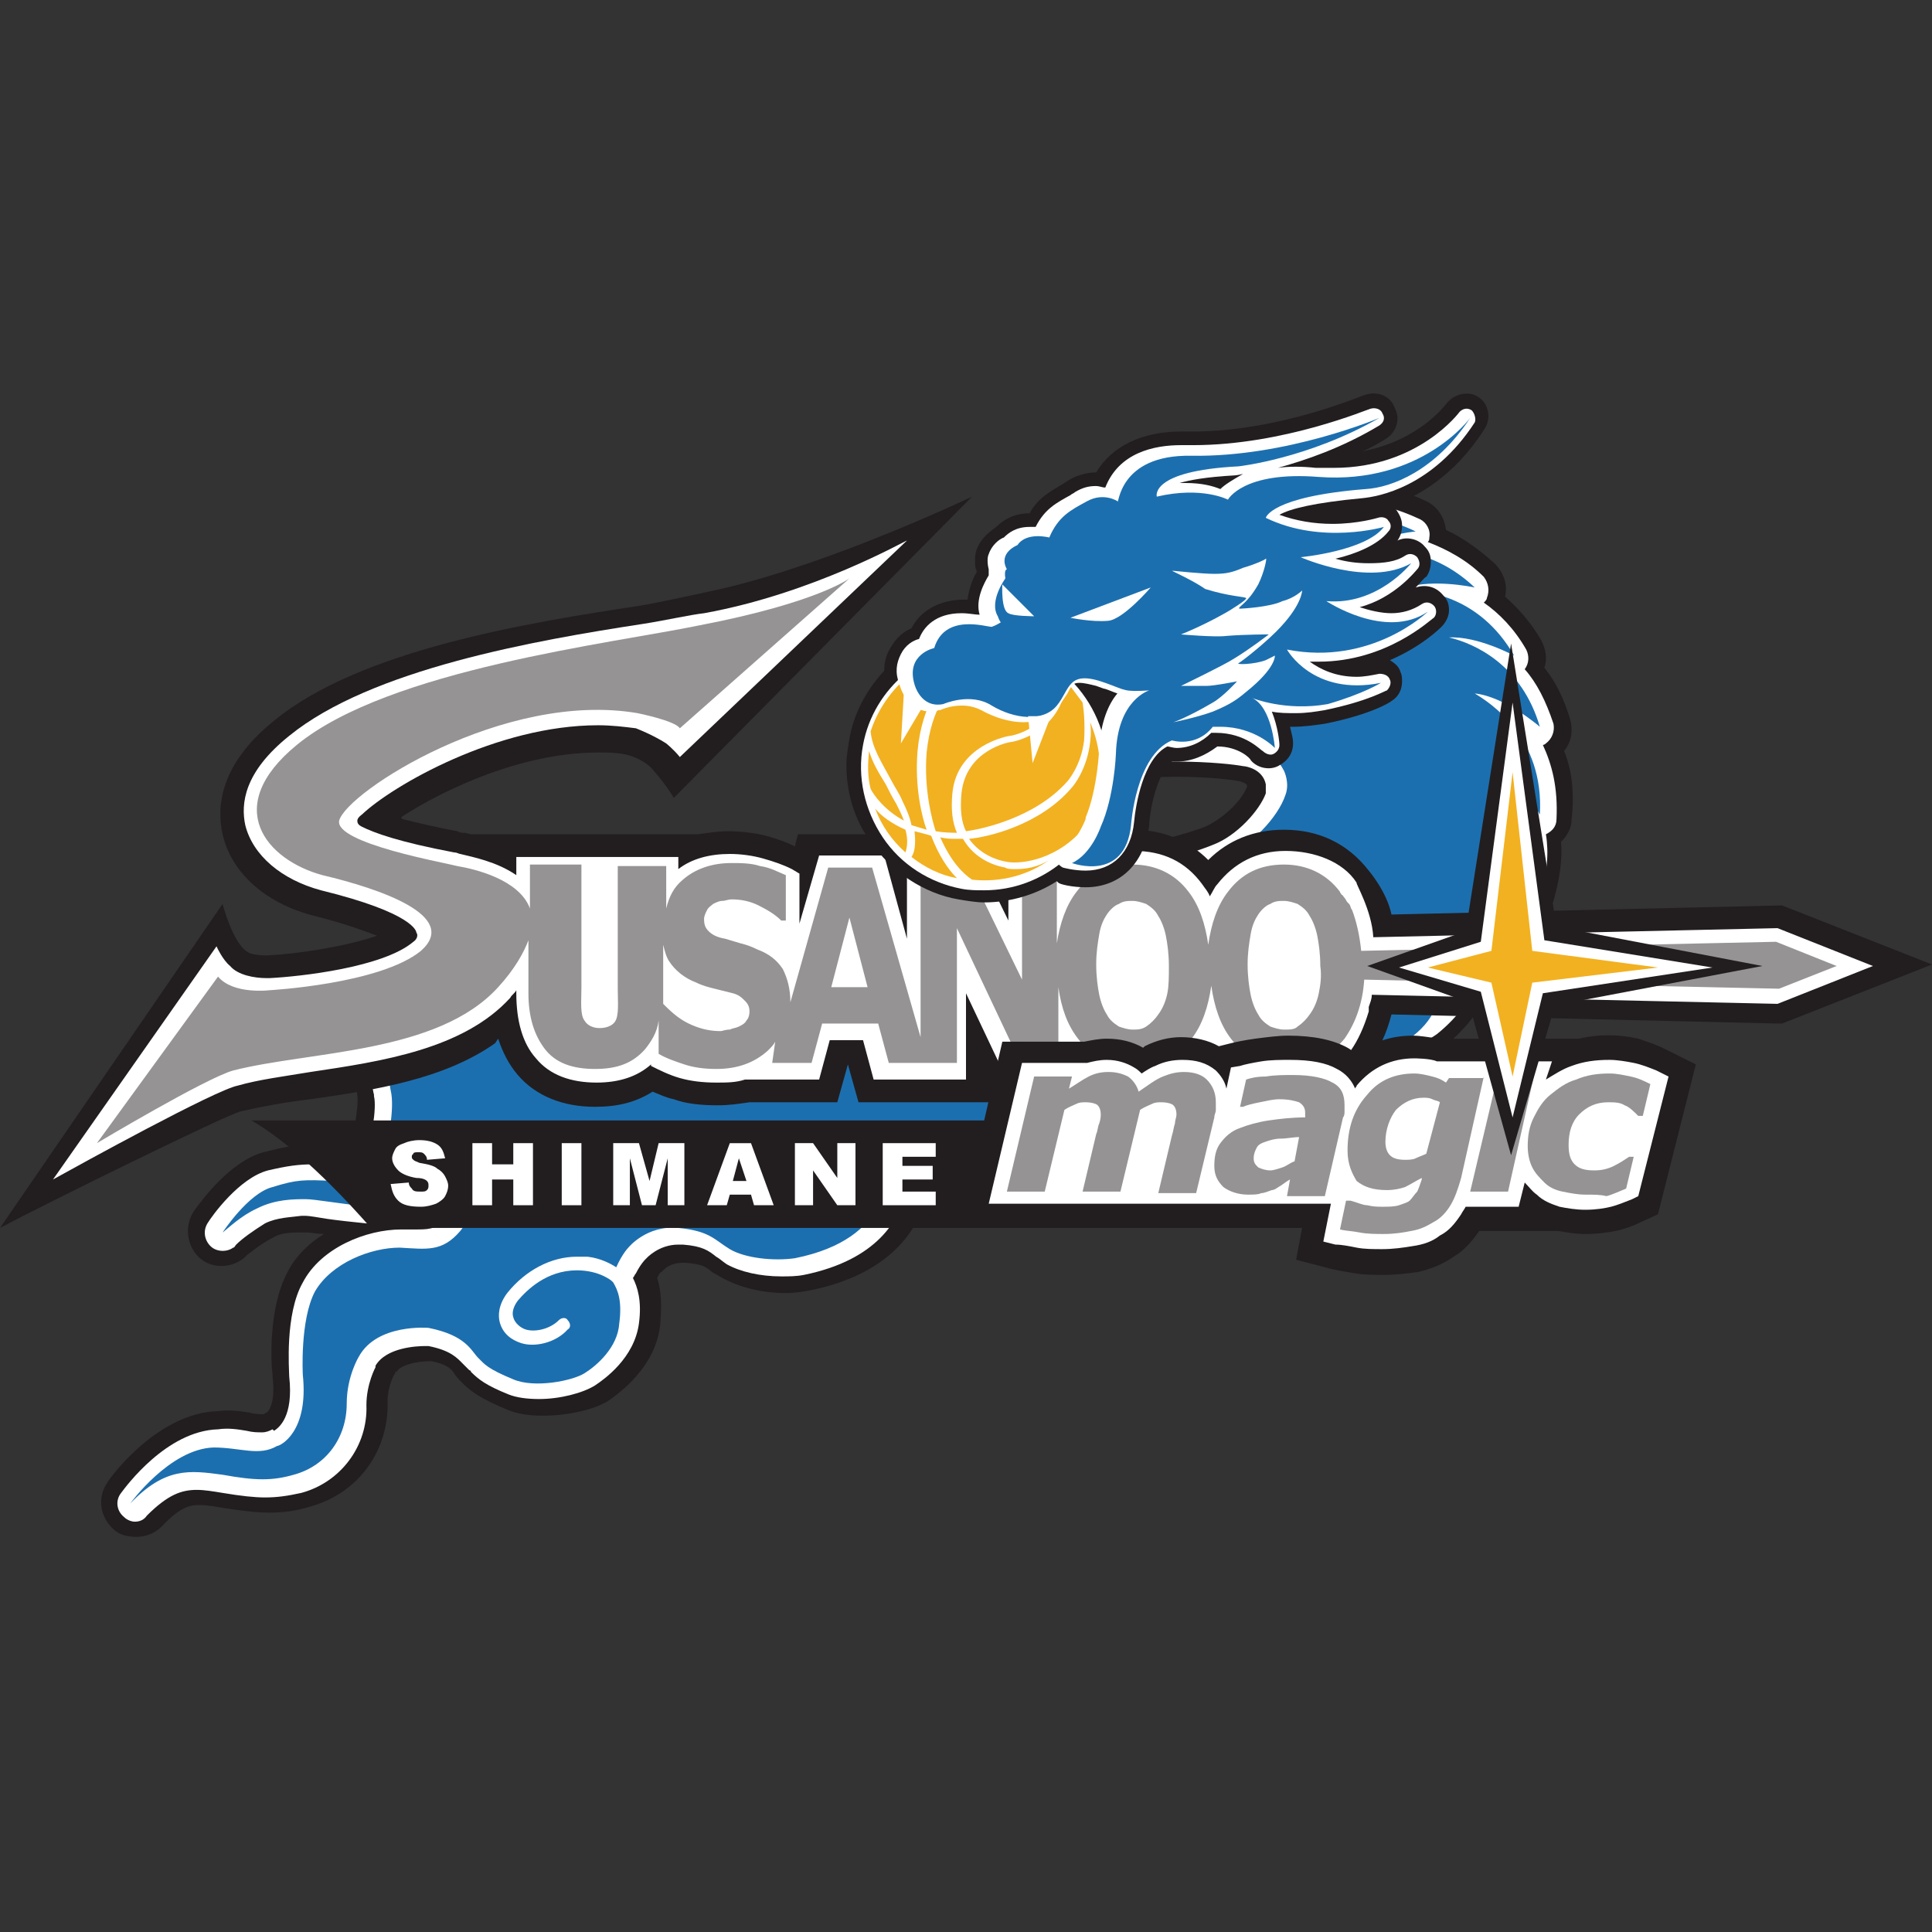 <?xml version="1.0" encoding="utf-8"?>
<!-- Generator: Adobe Illustrator 27.7.0, SVG Export Plug-In . SVG Version: 6.00 Build 0)  -->
<svg version="1.1" id="レイヤー_1" xmlns="http://www.w3.org/2000/svg" xmlns:xlink="http://www.w3.org/1999/xlink" x="0px"
	 y="0px" viewBox="0 0 127.6 127.6" style="enable-background:new 0 0 127.6 127.6;" xml:space="preserve">
<rect x="0" y="0" width="127.6" height="127.6" fill="#333333" stroke="none"/>
<style type="text/css">
	.st0{fill:#221E1F;}
	.st1{fill:#FFFFFF;}
	.st2{fill:#1C6FAF;}
	.st3{fill:#959393;}
	.st4{fill:#F2B121;}
</style>
<g>
	<path class="st0" d="M93.5,56.5l-45.7,0.5c-0.3,0-0.6,0.1-0.9,0.2l-5,2.1c-3.6,0.4-6.6-1.8-8.8-0.9c-0.1,0-0.2,0-0.3,0
		c-3.9,0-6.1,1.7-7.2,3.1c-3.3,4-2.1,10.1-2,10.8l0,0.1c0.1,0.5-0.2,2.3-0.4,2.9c-0.1,0.1-0.4,0.3-1,0.3c0,0-0.1,0-0.1,0
		c-0.5,0-1,0-1.4,0c-1.3,0-2.1,0.2-3.3,0.5c-2.2,0.6-4.1,3.2-4.6,3.9c-0.6,0.9-0.5,2.2,0.3,3c0.8,0.8,2.1,0.8,3,0.1
		c0.1-0.1,0.1-0.1,0.2-0.2c0.4-0.3,1-0.8,1.8-1.2c0.5-0.3,1.2-0.3,1.9-0.3c0.1,0,0.2,0,0.3,0c0.2,0,0.7,0.1,1.1,0.1
		c-1,0.6-1.9,1.5-2.4,2.5c-1.3,2.4-1.1,6.1-1,6.8l0,0.1c0.2,1.6-0.2,2.3-0.4,2.4c-0.1,0-0.1,0.1-0.2,0.1c0,0,0,0-0.1,0
		c-0.2,0-0.5,0-0.8-0.1c-0.6-0.1-1.3-0.2-2.1-0.1c-3.9,0.1-7,4.2-7.3,4.7c-0.7,1-0.5,2.3,0.4,3.1c0.4,0.4,1,0.5,1.5,0.5
		c0.6,0,1.2-0.2,1.7-0.7c1.3-1.4,2-1.4,2.5-1.4c0.5,0,1,0.1,1.6,0.2c1.3,0.2,2.2,0.3,3,0.3c0.9,0,1.7-0.1,2.7-0.4
		c3.2-0.9,5.2-3.7,5.1-7c0-0.9,0.4-1.7,0.5-1.8c0-0.1,0-0.1,0.1-0.1c0.2-0.4,1.2-0.7,2.2-0.7l0.1,0c1,0.2,1.3,0.5,1.5,0.8
		c0.1,0.2,0.3,0.4,0.5,0.6l0.1,0.1c0.5,0.5,1.2,1,2.9,1.7c0.7,0.3,1.5,0.4,2.4,0.4c1.3,0,3.2-0.3,4.3-1c0.7-0.5,3.1-2.2,3.4-5
		c0.1-1.2,0.1-2.2-0.2-3.1c0.1-0.2,0.2-0.4,0.3-0.4c0.1-0.1,0.1-0.1,0.2-0.2c0,0,0.4-0.4,1.2-0.4c0.1,0,0.1,0,0.2,0
		c1,0.1,1.2,0.2,1.6,0.5c0.2,0.2,0.5,0.3,0.8,0.5c1.1,0.6,2.6,1,4.2,1c0.6,0,1.2-0.1,1.7-0.2c4.4-0.9,6.5-3.2,7.3-5.3
		c0.7,0.1,1.5,0.1,2.3,0.1c3.4,0,6.2-0.9,7.3-1.3c0.1,0,0.2,0,0.4,0c3.8,0,7-1.3,9.1-2.4l0.1-0.1c1.2-0.6,2-1.2,2.4-1.6
		c0.4-0.3,0.7-0.8,0.8-1.3c0.9-0.4,1.9-1,3.3-1.9c3.7-2.4,5.1-7.2,5.7-9.3c0,0,0-0.1,0-0.1c0.1-0.1,0.2-0.1,0.3-0.2
		c0.3-0.2,0.7-0.5,1.2-0.9V56.5"/>
	<path class="st1" d="M93.5,57.7l-45.7,0.5c-0.1,0-0.3,0-0.4,0.1l-5.2,2.2c-3.7,0.4-6.7-1.8-8.9-0.8c-0.2,0-0.4,0-0.5,0
		c-2.8,0-4.9,0.9-6.4,2.7c-3,3.6-1.8,9.6-1.7,9.9l0,0.1c0.2,0.8-0.2,3-0.5,3.6c-0.2,0.4-0.9,1-2.2,0.9c-0.5,0-1,0-1.3,0
		c-1,0-1.7,0.1-3,0.4c-1.9,0.5-3.7,3-4,3.5c-0.3,0.5-0.2,1.1,0.2,1.5c0.4,0.4,1.1,0.4,1.5,0.1c0.1,0,0.1-0.1,0.2-0.2
		c0.4-0.4,1.1-0.9,1.9-1.4c0.8-0.4,1.7-0.4,2.4-0.5c0.1,0,0.2,0,0.3,0c0.2,0,0.8,0.1,1.4,0.2c0.7,0.1,1.6,0.2,2.6,0.3
		c0.2,0,0.3,0,0.5,0c2.2,0,3.5-1.5,4-2.1l0.1-0.1c0.2-0.3,1-0.8,1.5-0.9c0.5,1-0.4,2.3-0.8,2.7c-0.6,0.7-1,0.8-1.9,0.8
		c-0.2,0-0.3,0-0.5,0c-0.2,0-0.4,0-0.6,0c-2.3,0-5.3,1.2-6.5,3.5c-1.2,2.1-0.9,5.8-0.9,6.2l0,0c0.3,2.7-0.7,3.4-1,3.6L18,94.4
		c-0.2,0.1-0.4,0.2-0.7,0.2c-0.3,0-0.6,0-1-0.1c-0.6-0.1-1.2-0.2-1.9-0.1c-3.4,0.1-6.1,3.8-6.4,4.2c-0.4,0.5-0.3,1.2,0.2,1.6
		c0.2,0.2,0.5,0.3,0.7,0.3c0.3,0,0.6-0.1,0.8-0.4c1.4-1.4,2.3-1.7,3.3-1.7c0.5,0,1.1,0.1,1.7,0.2c1.2,0.2,2.1,0.3,2.8,0.3
		c0.8,0,1.5-0.1,2.4-0.3c2.6-0.7,4.4-3.1,4.3-5.8c0-1.4,0.6-2.5,0.6-2.5l0-0.1c0.7-1.2,2.7-1.3,3.3-1.3c0.1,0,0.2,0,0.2,0
		c1.5,0.3,1.9,0.8,2.3,1.2c0.1,0.1,0.3,0.3,0.4,0.4c0.1,0,0.1,0.1,0.1,0.1c0.5,0.5,1,0.9,2.5,1.5c0.5,0.2,1.2,0.3,2,0.3
		c1.4,0,2.9-0.4,3.7-0.9c0.6-0.4,2.6-1.8,2.9-4.1c0.2-1.5-0.1-2.4-0.4-3c0.1-0.1,0.1-0.2,0.2-0.3c0.3-0.6,0.6-0.9,0.6-0.9
		c0,0,0.1-0.1,0.1-0.1c0,0,0.8-0.9,2.1-0.9c0.1,0,0.2,0,0.3,0c1.3,0.1,1.7,0.4,2.2,0.8c0.2,0.1,0.4,0.3,0.7,0.5
		c0.9,0.5,2.2,0.8,3.6,0.8c0.5,0,1,0,1.5-0.1c4.9-1,6.3-3.7,6.7-5.4c1,0.2,2,0.3,3.1,0.3c3.5,0,6.3-1,7.2-1.3c0.2,0,0.4,0,0.5,0
		c3.6,0,6.6-1.2,8.5-2.3l0.1,0c0.8-0.5,1.7-1,2.3-1.5c0.4-0.3,0.5-0.7,0.4-1.2c1-0.4,2.1-1,3.8-2.1c3.3-2.1,4.7-6.7,5.3-8.6
		c0.1-0.2,0.1-0.4,0.2-0.5c0.1-0.1,0.4-0.3,0.6-0.4c0.5-0.3,1.1-0.8,1.8-1.4V57.7"/>
	<path class="st2" d="M93.5,58.8l-45.6,0.5l-5.3-0.7c-3.4,0.4-6.6,1-9,2.1C23.4,60.2,25.8,72,25.8,72c0.3,1.2-0.2,3.6-0.5,4.4
		C25,77.1,23.9,78,22,78c-1.9-0.1-2.4-0.1-4,0.4c-1.6,0.4-3.3,3-3.3,3c0.4-0.3,1.2-1.1,2.3-1.6c1.2-0.6,2.4-0.6,3.2-0.6
		c0.6,0,2.2,0.3,4.2,0.5c2.1,0.2,3.2-1.2,3.6-1.7c0.4-0.4,2.4-2.1,3.2-0.9c0.8,1.2,0.3,2.8-0.8,4.2c-1.2,1.4-2.2,1.2-4,1.1
		c-1.9,0-4.5,1-5.6,2.9c-1,1.9-0.8,5.5-0.8,5.5c0.4,3.8-1.5,4.7-1.7,4.7c-1.2,0.7-2.4,0.1-4.2,0.1c-2.9,0.1-5.5,3.7-5.5,3.7
		c2.3-2.4,3.9-2.2,6.1-1.9c2.2,0.4,3.3,0.4,4.7,0c2.2-0.6,3.5-2.5,3.5-4.7c0-1.8,0.8-3.1,0.8-3.1c1.2-2.2,4.6-1.9,4.6-1.9
		c2.5,0.5,2.8,1.5,3.3,2c0.4,0.4,0.6,0.7,2.3,1.4c1.4,0.6,3.9,0.1,4.7-0.4c0.8-0.5,2.2-1.7,2.3-3.3c0.2-1.5-0.1-2.2-0.4-2.7
		l-0.1-0.1c0,0-0.8-0.7-2.3-0.7c-2,0-3.3,1.3-3.9,2c-0.3,0.4-0.4,0.8-0.3,1.1c0.1,0.4,0.5,0.7,0.8,0.8c0.6,0.2,1.6,0,2.2-0.6
		c0.2-0.2,0.5-0.2,0.6,0c0.2,0.2,0.2,0.5,0,0.6c-0.8,0.9-2.2,1.2-3.1,0.9c-0.6-0.2-1.2-0.6-1.4-1.4c-0.1-0.4-0.1-1.1,0.5-1.9
		c1.2-1.5,2.9-2.4,4.6-2.4c0.2,0,0.5,0,0.7,0c0.9,0.1,1.6,0.5,1.9,0.7c0.4-0.9,0.8-1.3,0.8-1.3s1.2-1.5,3.3-1.3
		c2.1,0.2,2.4,0.8,3.4,1.4c1,0.6,2.9,0.8,4.3,0.6c6.5-1.3,6-5.7,6-5.7c5.5,1.6,11.1-0.7,11.1-0.7c3.5,0.2,6.7-1,8.8-2.1v0v0
		c0.9-0.5,1.7-1,2.1-1.4c-0.5,0-1.1-0.3-1.8-0.8c2.1-0.3,2.9-0.5,6.2-2.6c3.7-2.4,4.8-8.4,5.1-8.8c0.2-0.3,1.7-1.2,3.4-2.6V58.8"/>
	<path class="st0" d="M103.3,49.6c0.5-0.6,0.6-1.4,0.4-2.1c-0.4-1.3-0.9-2.4-1.7-3.4c0.2-0.6,0.1-1.2-0.2-1.8
		c-0.7-1.2-1.5-2.1-2.4-2.9c0.2-0.8-0.1-1.6-0.7-2.2c-1-0.9-2.1-1.7-3.2-2.2c-0.1-0.8-0.5-1.5-1.3-1.9c-1.5-0.7-3-1.1-4.5-1.2
		c-0.4-0.5-0.9-0.8-1.5-0.9c-1.1-0.1-2.3-0.1-3.3,0c-0.4-0.3-1-0.5-1.5-0.4c-3.7,0.2-6,1.9-7.4,3.5c-2.7,0.7-5.6,2-8.4,3.8
		c-3.8,2.3-6.4,4.7-6.7,5c-0.5,0.4-0.7,1.1-0.7,1.7c0,0.6,0.3,1.2,0.7,1.7l6.7,6.1l0.1,0.1c0.9,0.9,2.3,1,3.2,0.1
		c0.7-0.6,2.8-1.3,6.8-1.3c2.1,0,3.7,0.2,4.2,0.3c0.3,0.1,0.6,0.2,0.4,0.5c-0.4,0.9-1.6,2-2.7,2.5c-1.6,0.6-5.4,1.7-9.8,1.7
		c-1.1,0-2.2-0.1-3.2-0.2c-0.7-0.1-1.4,0.1-1.9,0.6l-6,5.7c-0.5,0.5-0.7,1.1-0.7,1.8c0,0.7,0.3,1.3,0.9,1.7l11.3,9.2
		c0.4,0.3,0.9,0.5,1.4,0.5c0.1,0,0.1,0,0.2,0l11-1.1l1.3,0c0.6,0,1.2-0.2,1.7-0.6c0.3-0.2,0.5-0.6,0.6-0.9c0.8-0.2,1.5-0.5,2.1-0.8
		c0.6,0.4,1.4,0.4,2.1,0.1c1.6-0.8,2.7-1.7,3.6-2.7c0.4-0.1,0.8-0.2,1.2-0.5c1.4-1.1,2.3-2.4,3-3.6c0.6-0.1,1.2-0.5,1.6-1.1
		c0.7-1.1,1.2-2.3,1.4-3.5c0.6-0.3,1-0.8,1.2-1.4c0.4-1.4,0.6-2.7,0.5-3.9c0.4-0.4,0.7-0.9,0.7-1.5C104,52.3,103.8,50.8,103.3,49.6"
		/>
	<path class="st1" d="M101.9,49.2c0.1,0,0.2-0.1,0.2-0.1c0.4-0.3,0.6-0.8,0.5-1.3c-0.5-1.5-1.1-2.7-1.9-3.6c0.3-0.4,0.3-0.9,0.1-1.3
		c-0.8-1.4-1.8-2.4-2.8-3.1c0.1-0.1,0.2-0.2,0.2-0.3c0.2-0.5,0.1-1-0.2-1.4c-1.1-1.1-2.4-1.8-3.7-2.3c0.1-0.1,0.1-0.2,0.1-0.3
		c0.1-0.5-0.2-1-0.6-1.2c-1.5-0.7-2.9-1.1-4.4-1.1c-0.1,0-0.2,0-0.3,0c-0.1-0.5-0.5-0.8-1-0.9c-0.5-0.1-0.9-0.1-1.4-0.1
		c-0.8,0-1.5,0.1-2.2,0.2c-0.2-0.3-0.6-0.6-1-0.5c-3.5,0.2-5.6,1.9-6.9,3.4c-2.7,0.7-5.6,2-8.5,3.7c-3.7,2.2-6.2,4.6-6.5,4.9
		c-0.2,0.2-0.4,0.5-0.4,0.8c0,0.3,0.1,0.6,0.4,0.8l6.8,6.2l0.1,0.1c0.4,0.5,1.2,0.5,1.6,0.1c1.1-1,3.9-1.6,7.6-1.6
		c2.2,0,3.9,0.2,4.4,0.3c0.2,0,1.3,0.2,1.5,1.2c0,0.2,0,0.5,0,0.6c-0.4,1.1-1.9,2.8-3.5,3.4c-2.2,0.9-6.2,1.8-10.2,1.8
		c-1.2,0-2.3-0.1-3.3-0.2c-0.3-0.1-0.7,0.1-1,0.3l-6,5.7c-0.2,0.2-0.4,0.5-0.4,0.9c0,0.3,0.2,0.6,0.4,0.8L71,74.2
		c0.2,0.2,0.5,0.3,0.7,0.3l0.1,0l11.1-1.1l1.4,0c0.3,0,0.6-0.1,0.8-0.3c0.2-0.2,0.4-0.5,0.4-0.8v-0.2c1.3-0.2,2.4-0.7,3.3-1.2
		c0,0.1,0.1,0.1,0.1,0.2c0.3,0.4,0.9,0.5,1.4,0.3c1.6-0.8,2.7-1.6,3.6-2.7c0.3,0.1,0.7-0.2,1-0.4c1.5-1.2,2.4-2.6,3-3.9l0,0
		c0.5,0.1,1-0.1,1.3-0.5c0.8-1.4,1.3-2.7,1.4-3.9c0.5,0,0.9-0.3,1.1-0.8c0.5-1.5,0.6-2.9,0.4-4.1c0.4-0.2,0.7-0.5,0.7-1
		C102.9,52,102.5,50.5,101.9,49.2"/>
	<path class="st2" d="M60.4,64.1l11.3,9.2l11.2-1.1l1.5,0.1v-1.6c0.8-0.4,1.5-0.9,2-1.4c-0.8,1-1.7,1.7-1.7,1.7
		c3.9-0.5,5.8-2.8,6.6-4.4c-0.3,1.8-1.5,3.6-1.5,3.6c6.4-2.2,5.4-5.3,4.9-7.4c0.3,1.9,0.9,4,0.9,4c3.8-3.1,2.3-6.6,2-8
		c0.9,1.7,0.6,4.3,0.6,4.3c2.2-3.6,1.2-6.8,0.4-8.3c1.3,1.4,2,3.9,2,3.9c1.3-4.2-0.7-7-1.8-8.3c1.6,1,2.9,3.4,2.9,3.4
		c0.3-5.1-3.3-7.4-4.3-8c2,0.2,4.3,2.2,4.3,2.2c-1.2-4.1-4.3-5.5-6-5.9c1.9-0.1,4.3,1.2,4.3,1.2c-2.3-4-6-4.4-7.6-4.3
		c1.8-0.9,5-0.2,5-0.2c-3.5-3.3-7.2-2.4-8.6-2c1.5-1.4,4.7-1.7,4.7-1.7c-4.1-2-7.4-0.3-8.7,0.6c1.2-1.4,3.4-2.4,3.4-2.4
		c-3.3-0.4-5.5,0.9-6.9,2.1c1-1.4,2.5-2.5,2.5-2.5c-3.2,0.2-5.2,1.8-6.3,3.2c-2.7,0.7-5.6,1.9-8.5,3.7c-3.6,2.2-6,4.5-6.3,4.7
		l6.9,6.3l0,0c2.6-2.4,10.2-2,12.9-1.7c0.4,0.1,1.5,0.3,2.3,1.8c0,0,0.4,0.8,0.1,1.6c-0.5,1.5-2.3,3.4-4.1,4.1
		c-2.7,1.1-8.6,2.5-14.1,1.6L60.4,64.1"/>
	<path class="st0" d="M32.9,68.6c0.3,0.9,0.7,1.7,1.3,2.4c1.2,1.4,3,2.1,5.1,2.1c1.5,0,2.7-0.3,3.8-1c0.5,0.2,0.9,0.4,1.4,0.5
		c0.8,0.3,1.8,0.4,2.9,0.4c0.8,0,1.4-0.1,2.1-0.2l5.8,0l0.7-2.5l0.7,2.5h8.8v-0.5l0.2,0.5h6.4v-0.2c0.8,0.3,1.7,0.4,2.6,0.4
		c2,0,3.7-0.7,5-2c1.3,1.3,3,2,5,2c2.4,0,4.3-1,5.7-2.8c0.7-0.9,1.2-2,1.5-3.2l25.5,0.6l0.3,0l9.9-3.9l-9.9-3.9l-25.8,0.6
		c-0.3-1.5-1.5-2.9-1.5-2.9c-1.4-1.8-3.3-2.7-5.6-2.7c-2,0-3.7,0.7-5,2c-1.3-1.3-3-2-5-2c-0.9,0-1.9,0.3-1.9,0.3H52.7l-0.2,0.8
		c-0.6-0.3-1.2-0.5-1.9-0.7c-0.8-0.2-1.7-0.3-2.5-0.3c-0.7,0-1.3,0.1-2,0.2h-15L30.7,55v0l-0.1,0c-0.1,0-0.2,0-0.4-0.1
		c-1.6-0.3-2.8-0.6-3.6-0.8c-0.2-0.1,0-0.2,0-0.2c2.8-1.8,7.9-4.2,12.9-4.2c0.7,0,1.4,0,2.1,0.2c0.6,0.2,1.1,0.5,1.4,0.8
		c0,0,1,1.1,1.5,2l19.7-19.9c0,0-9.2,4.4-16.6,6.1c-0.9,0.2-4.1,0.9-5.3,1.1c-7.3,1.1-18.5,2.9-24.2,7.6c-3.6,2.9-3.8,5.7-3.4,7.5
		c0.6,2.6,2.9,4.6,6.1,5.4c2,0.5,3.3,1,4.1,1.3c-2,0.7-5.2,1.2-7.2,1.3l-0.1,0c-0.6,0-1.1-0.1-1.2-0.2c-1-0.5-1.7-3.2-1.7-3.2
		L0,81.1c3-1.6,15-7.5,15.9-7.7c1.3-0.3,2.9-0.6,4.6-0.8c4.2-0.6,8.8-1.3,12.2-3.7L32.9,68.6"/>
	<path class="st1" d="M90.7,61.9l26.7-0.6l6.3,2.5l-6.3,2.5l-26.8-0.6c0,0.3-0.1,0.5-0.2,0.8c0,0.1,0,0.1,0,0.2l0,0.1
		c-0.3,1-0.7,1.9-1.2,2.6c-1.1,1.5-2.6,2.2-4.5,2.2c-1.9,0-3.4-0.7-4.5-2.2h-1.1c-1.1,1.5-2.6,2.2-4.5,2.2c-1.7,0-3-0.6-4.1-1.7v1.4
		h-4l-2.7-5.7v5.7h-6.1l-0.7-2.6h-2.2l-0.7,2.6h-4.5l-0.4,0c-0.6,0.2-1.2,0.2-1.9,0.2c-0.9,0-1.7-0.1-2.4-0.3
		c-0.7-0.2-1.3-0.5-1.9-0.8L43,70.3c-0.9,0.8-2.1,1.2-3.6,1.2c-1.7,0-3.1-0.5-4-1.6c-0.9-1-1.3-2.5-1.3-4.3v-0.2
		c-0.1,0.2-0.3,0.3-0.4,0.5c-3.1,3.4-8.5,4.2-13.2,4.9c-1.8,0.3-3.4,0.5-4.8,0.9C14.2,72,5.3,76.9,3.5,77.9l10.8-15.4
		c0,0,0.4,0.9,0.9,1.3c0.5,0.6,1.6,0.8,2.4,0.8c0.1,0,0.2,0,0.2,0c2-0.1,7.5-0.7,9.5-2.4c0.3-0.2,0.3-0.5,0.2-0.6
		c0-0.1-0.2-1.3-6.3-2.8c-2.6-0.7-4.5-2.3-5-4.3c-0.3-1.4-0.1-3.5,2.9-5.9c5.4-4.4,16.2-6.3,23.4-7.4c1.3-0.2,3.1-0.6,4-0.7
		c7.2-1.3,13.3-4.8,13.4-4.8L44.9,50c-0.4-0.5-0.9-0.9-0.9-0.9c-0.3-0.2-1-0.6-2-1c-0.8-0.1-1.6-0.2-2.5-0.2c-6.7,0-13.6,4-15.6,5.9
		c0,0-0.3,0.2-0.3,0.4c0,0.2,0.1,0.3,0.3,0.4c0.8,0.4,2.4,1,6.1,1.7c0.2,0,0.3,0.1,0.4,0.1c0.8,0.2,2.4,0.5,3.7,1.4v-1.2h10.7v0.8
		c0.9-0.7,2.1-1,3.4-1c0.7,0,1.5,0.1,2.2,0.3c0.7,0.2,1.3,0.4,1.9,0.7l0.5,0.3V61l1.3-4.5h4.3l1.5,5.5v-5.5h4.6l2.1,4.3v-4.3h4.2
		v1.4c1-1.1,2.4-1.7,4.1-1.7c1.9,0,3.4,0.7,4.5,2.2c0.2,0.3,0.4,0.5,0.5,0.8c0.2-0.3,0.3-0.6,0.5-0.8c1.1-1.4,2.6-2.2,4.5-2.2
		c1.9,0,3.8,0.7,4.7,2.1C89.5,58.3,90.6,60.1,90.7,61.9"/>
	<path class="st3" d="M121.3,63.8l-4-1.6l-27.4,0.6c-0.1-1-0.3-1.9-0.6-2.7l0,0c-0.1-0.1-0.1-0.3-0.2-0.4L89,59.6
		c-0.1-0.1-0.1-0.2-0.2-0.3c-0.1-0.1-0.1-0.2-0.2-0.2c0-0.1-0.1-0.1-0.1-0.2c-0.9-1.2-2.2-1.8-3.7-1.8c-1.6,0-2.8,0.6-3.7,1.8
		c-0.7,0.9-1.1,2.1-1.3,3.5c-0.2-1.4-0.6-2.6-1.3-3.5c-0.9-1.2-2.2-1.8-3.7-1.8c-1.6,0-2.8,0.6-3.7,1.8c-0.7,0.9-1.1,2.1-1.3,3.4v-5
		h-2.3v7.4l-3.6-7.4h-3.1v11.2l-3.2-11.2h-2.9l-2.5,8.9c0-0.9-0.2-1.6-0.5-2.2c-0.4-0.6-0.9-1-1.7-1.3c-0.4-0.2-0.7-0.3-1.1-0.4
		c-0.3-0.1-0.7-0.2-1-0.3c-0.6-0.1-0.9-0.3-1.1-0.5c-0.2-0.2-0.3-0.4-0.3-0.8c0-0.2,0.1-0.4,0.2-0.6c0.1-0.2,0.3-0.3,0.4-0.4
		c0.2-0.1,0.4-0.2,0.6-0.2c0.2,0,0.4-0.1,0.6-0.1c0.6,0,1.2,0.1,1.8,0.4c0.6,0.3,1.1,0.6,1.5,1h0.3v-3c-0.5-0.2-1-0.5-1.7-0.6
		c-0.6-0.2-1.3-0.2-1.9-0.2c-1.3,0-2.4,0.4-3.2,1.1c-0.6,0.5-0.9,1.1-1.1,1.9v-2.8h-3.2v8.1c0,0.9,0.1,1.8-0.2,2.2
		c-0.3,0.4-0.9,0.4-1,0.4c-0.1,0-0.7,0-1-0.5c-0.3-0.4-0.2-1.3-0.2-2.2v-8.1H35V60c-0.7-1.9-3.6-2.6-4.8-2.8c-0.7-0.2-8.1-1.5-7.8-3
		c0.5-1.9,10.9-8.6,19.7-7.1c0,0,2.5,0.5,2.8,1l11.2-9.9c0,0-2.1,1.6-9.9,3.1c-5.8,1.2-20.5,2.9-26.6,7.9c-5,4.1-2,7.6,1.7,8.6
		c3.8,0.9,9.1,2.7,6.5,5c-2.7,2.2-10,2.6-10,2.6s-2.4,0.3-3.4-0.9l-8,11c0,0,7.2-4.3,9-4.8c5.1-1.3,13.5-1.1,17.5-5.5
		c1.1-1.2,1.7-2.3,2-3.1v3.5c0,1.6,0.4,2.8,1.1,3.7c0.7,0.9,1.8,1.3,3.3,1.3s2.5-0.4,3.3-1.3c0.4-0.5,0.8-1.1,0.9-1.9v2.2
		c0.5,0.3,1.1,0.5,1.7,0.7c0.6,0.2,1.3,0.3,2.1,0.3c1.4,0,2.5-0.4,3.4-1.2c0.2-0.2,0.4-0.4,0.5-0.6L51,70.2h2.6l0.7-2.6h3.7l0.7,2.6
		h4.5v-8.9l4.2,8.9h2.5v-5c0.2,1.4,0.6,2.5,1.3,3.4c0.9,1.2,2.2,1.8,3.7,1.8c1.6,0,2.8-0.6,3.8-1.8c0.7-0.9,1.1-2.1,1.3-3.5
		c0.2,1.4,0.6,2.6,1.3,3.5c0.9,1.2,2.2,1.8,3.7,1.8c1.6,0,2.8-0.6,3.8-1.8c0.7-1,1.2-2.3,1.3-3.9l27.4,0.6L121.3,63.8 M49.3,67.4
		c-0.1,0.2-0.3,0.3-0.5,0.4c-0.2,0.1-0.4,0.1-0.6,0.2c-0.3,0-0.5,0.1-0.6,0.1c-0.6,0-1.2-0.1-1.9-0.4c-0.7-0.3-1.2-0.7-1.8-1.3
		l-0.1-0.1c0-0.2,0-0.4,0-0.7v-3.2c0.1,0.4,0.2,0.8,0.4,1.1c0.4,0.6,1,1.1,1.8,1.4c0.4,0.2,0.8,0.3,1.2,0.4c0.4,0.1,0.8,0.2,1.2,0.3
		c0.4,0.1,0.6,0.3,0.8,0.5c0.2,0.2,0.3,0.4,0.3,0.7C49.5,67.1,49.4,67.3,49.3,67.4z M54.9,65.2l1.2-4.6l1.2,4.6H54.9z M77.1,65.6
		c-0.1,0.5-0.3,1-0.6,1.4c-0.2,0.3-0.5,0.6-0.8,0.8C75.4,68,75.1,68,74.8,68c-0.3,0-0.6-0.1-0.9-0.2c-0.3-0.2-0.6-0.4-0.8-0.8
		c-0.2-0.3-0.4-0.8-0.5-1.3c-0.1-0.5-0.2-1.2-0.2-2c0-0.8,0.1-1.4,0.2-2c0.1-0.6,0.3-1,0.5-1.3c0.2-0.3,0.5-0.6,0.8-0.7
		c0.3-0.2,0.6-0.2,0.9-0.2c0.3,0,0.6,0.1,0.9,0.2c0.3,0.2,0.6,0.4,0.8,0.8c0.2,0.3,0.4,0.8,0.5,1.3c0.1,0.5,0.2,1.2,0.2,2
		C77.2,64.5,77.2,65.1,77.1,65.6z M87.1,65.6c-0.1,0.5-0.3,1-0.6,1.4c-0.2,0.3-0.5,0.6-0.8,0.8C85.5,68,85.2,68,84.8,68
		c-0.3,0-0.6-0.1-0.9-0.2c-0.3-0.2-0.6-0.4-0.8-0.8c-0.2-0.3-0.4-0.8-0.5-1.3c-0.1-0.5-0.2-1.2-0.2-2c0-0.8,0.1-1.4,0.2-2
		c0.1-0.6,0.3-1,0.5-1.3c0.2-0.3,0.5-0.6,0.8-0.7c0.3-0.2,0.6-0.2,0.9-0.2c0.3,0,0.6,0.1,0.9,0.2c0.3,0.2,0.6,0.4,0.8,0.8
		c0.2,0.3,0.4,0.8,0.5,1.3c0.1,0.5,0.2,1.2,0.2,2C87.3,64.5,87.2,65.1,87.1,65.6z"/>
	<path class="st0" d="M90.1,26.1c-0.1,0-5.6,2.4-11.3,2.4l-0.8,0c-2.6,0-4.6,1-5.6,2.7l0,0c-0.6,0-1.3,0.2-1.8,0.5l-0.3,0.2
		c-0.8,0.5-1.7,0.9-2.3,2c-1.1,0-1.8,0.5-2.2,0.9c-0.4,0.3-1,0.7-1.3,1.5c-0.1,0.3-0.1,0.5-0.1,0.8c0,0.2,0,0.4,0.1,0.6l0,0.1
		c-0.3,0.5-0.5,1.1-0.6,1.8c-0.1,0-0.1,0-0.2,0c-1.6,0-2.9,0.7-3.5,1.9c-0.5,0.2-1,0.6-1.4,1.3c-0.3,0.5-0.4,1-0.4,1.5
		c-1.2,1.3-2,2.8-2.3,4.5c-0.1,0.6-0.2,1.2-0.2,1.7c0,1.8,0.5,3.6,1.6,5.1c1.4,2,3.5,3.4,5.8,3.8c0.6,0.1,1.2,0.2,1.7,0.2
		c1.7,0,3.4-0.5,4.8-1.4c0,0,0.1,0.1,0.1,0.1c0.1,0.1,0.9,0.3,1.8,0.3c2.3,0,3.9-1.6,4.2-4.1l0-0.1c0.1-1.3,0.6-3.4,1.5-4.1
		c0.1,0,0.2,0,0.3,0c1,0,1.9-0.4,2.7-1c1.4,0,2.2,0.8,2.2,0.9c0.4,0.5,1.2,0.7,1.8,0.4c0.6-0.3,1-0.8,1-1.5l0-0.1
		c0-0.2-0.1-0.6-0.2-1c0.1,0,0.2,0,0.2,0c0.7,0,1.4-0.1,2.1-0.2c3-0.6,4.3-1.4,4.4-1.5c0.5-0.3,0.7-0.8,0.7-1.3c0-0.2,0-0.4-0.1-0.6
		c-0.1-0.4-0.4-0.6-0.7-0.8c2.1-0.9,3.3-2.1,3.4-2.2c0.3-0.3,0.5-0.7,0.5-1.1c0-0.4-0.1-0.7-0.4-1c-0.5-0.6-1.2-0.7-1.8-0.5
		c0.4-0.4,0.6-0.7,0.7-0.7c0.2-0.3,0.3-0.6,0.3-1c0-0.4-0.1-0.7-0.4-1c-0.4-0.5-1.2-0.7-1.8-0.4l0,0c0.2-0.3,0.3-0.6,0.3-1
		c0-0.3-0.1-0.6-0.3-0.9c-0.1-0.2-0.3-0.3-0.4-0.4c1.7-0.6,4.1-1.9,6.1-5c0.2-0.3,0.3-0.6,0.3-0.9c0-0.5-0.2-1-0.7-1.3
		C97,25.8,96,26,95.5,26.7c-0.1,0.1-1.8,2.4-5.5,3.1c0.5-0.2,1-0.5,1.5-0.8c0.5-0.3,0.8-0.8,0.8-1.4c0-0.2-0.1-0.5-0.2-0.7
		C91.8,26.1,90.9,25.8,90.1,26.1 M97.7,26.3 M75.9,54.6L75.9,54.6L75.9,54.6L75.9,54.6z"/>
	<path class="st1" d="M65,58.8c-0.5,0-1,0-1.5-0.1c-2.1-0.4-4-1.6-5.2-3.4c-1.2-1.8-1.7-4-1.3-6.1c0.7-3.8,4.1-6.6,8-6.6
		c0.5,0,1,0,1.5,0.1c4.4,0.8,7.3,5.1,6.5,9.5C72.2,56,68.9,58.8,65,58.8"/>
	<path class="st4" d="M59.7,54.2c-0.1-0.3-0.3-0.7-0.5-1.1c-0.3-0.5-0.5-0.9-0.7-1.3c-0.5-0.8-0.9-1.5-1.1-2.2
		c-0.1,0.9-0.1,1.7,0.1,2.5C57.7,52.5,58.4,53.5,59.7,54.2"/>
	<path class="st4" d="M60.2,56.6c0.9,0.7,1.9,1.2,3,1.4c-0.6-0.6-1.2-1.5-1.7-2.8c-0.3-0.1-0.7-0.2-1.1-0.3
		C60.5,55.8,60.4,56.3,60.2,56.6"/>
	<path class="st4" d="M72,49c-0.2,1.8-1.1,2.9-1.2,3c-2.1,2.5-5.6,3.3-6.8,3.4c0.7,1,1.8,1.4,2.4,1.5c0.8,0.2,3.1,0,4.9-1.9
		c0.6-0.9,1-1.8,1.2-2.9c0.3-1.5,0.1-3-0.5-4.4C72.1,48.4,72,48.9,72,49"/>
	<path class="st4" d="M67.1,57.4c-0.3,0-0.6,0-0.7-0.1c-0.6-0.1-2-0.5-2.8-1.9c-0.1,0-0.3,0-0.5,0c-0.3,0-0.6,0-1-0.1
		c0.7,1.6,1.5,2.4,2.1,2.8c1.9,0.2,3.7-0.3,5.1-1.3C68.5,57.3,67.7,57.4,67.1,57.4"/>
	<path class="st4" d="M66.8,49c-0.1,0-3,0.5-3.3,3.4c-0.1,1.1,0,1.9,0.3,2.5c0.8-0.1,4.5-0.8,6.7-3.3l0,0c0,0,0.9-1,1.1-2.7
		c0,0,0.1-1.3-0.1-2.5c-0.3-0.4-0.6-0.8-0.9-1.2c-0.1,0.2-0.2,0.5-0.3,0.6C69.6,48.5,66.9,49,66.8,49"/>
	<path class="st4" d="M58.9,51.6c0.2,0.4,0.5,0.8,0.7,1.3c0.3,0.6,0.5,1.1,0.6,1.6c0.3,0.1,0.7,0.2,1,0.3c-0.3-0.8-0.8-2.8-0.6-5.2
		c0.3-3.2,1.7-4.7,2.4-5.4l0.1-0.1c0,0,1-0.9,1.8-1.2c-3.3,0-6.3,2.1-7.4,5.4C57.6,49.4,58.2,50.3,58.9,51.6"/>
	<path class="st4" d="M59.8,54.8L59.8,54.8c-0.9-0.4-1.6-0.9-2-1.4c0.4,1.1,1.1,2.1,2,2.9C59.9,56,60,55.5,59.8,54.8"/>
	<path class="st4" d="M65.3,43.4c-0.6,0.1-1.4,0.8-1.7,1.1l-0.1,0.1c-0.7,0.7-2,2.1-2.3,5.1c-0.2,2.5,0.4,4.6,0.6,5.2
		c0.6,0.1,1.1,0.1,1.4,0.1c-0.3-0.7-0.4-1.5-0.3-2.6c0.3-3.2,3.7-3.8,3.8-3.8c0.1,0,2.4-0.4,3-2.7c0-0.1,0.2-0.5,0.4-0.8
		c-1-0.9-2.3-1.6-3.8-1.9c-0.4-0.1-0.8-0.1-1.2-0.1L65.3,43.4"/>
	<path class="st1" d="M97.2,27.1c-0.3-0.2-0.6-0.1-0.8,0.1c0,0-2.7,3.7-8.3,3.7c-0.4,0-0.8,0-1.2,0c-0.9-0.1-1.8-0.1-2.5,0
		c1.8-0.5,4.2-1.3,6.7-2.8c0.3-0.2,0.4-0.5,0.2-0.8c-0.1-0.3-0.5-0.4-0.8-0.3c-0.1,0-5.7,2.4-11.7,2.4h0c-0.2,0-0.4,0-0.5,0
		c-0.1,0-0.2,0-0.3,0c-1.8,0-4.1,0.5-5,2.8c-0.2,0-0.4-0.1-0.6-0.1c-0.5,0-0.9,0.1-1.4,0.4c-0.1,0.1-0.2,0.1-0.3,0.2
		c-0.9,0.5-1.7,0.9-2.3,2.1c-0.1,0-0.3,0-0.4,0c-0.9,0-1.4,0.4-1.7,0.7c-0.3,0.1-0.8,0.5-1,1.1c-0.1,0.2-0.1,0.6,0,1
		c0,0.1,0,0.3,0,0.4c-0.3,0.5-0.9,1.6-0.6,2.6l0,0c-0.3,0-0.7-0.1-1.2-0.1c-1.7,0-2.5,0.9-2.8,1.7c-0.4,0.1-0.9,0.4-1.2,1
		c-0.3,0.6-0.4,1.2-0.1,2c0.2,0.7,0.8,1.8,2.1,1.8c0.2,0,0.3,0,0.5-0.1l0.1,0c0,0,0.6-0.3,1.4-0.3c0.5,0,0.9,0.1,1.3,0.3
		c0.9,0.5,1.9,0.8,2.8,0.8c1,0,1.8-0.3,2.3-1c0.2-0.3,0.4-0.6,0.6-0.9c0.3-0.6,0.4-0.7,0.8-0.7c0.3,0,0.7,0.1,1.1,0.2
		c0.3,0.1,0.5,0.2,0.6,0.2c0.3,0.1,0.5,0.2,0.8,0.3c-0.6,0.7-1.1,1.9-1.2,3.6c0,0-0.1,2.7-0.9,4.6l0,0.1c0,0-0.6,1.6-1.6,2.1
		c-0.2,0.1-0.3,0.3-0.3,0.6c0,0.2,0.2,0.4,0.4,0.5c0,0,0.7,0.2,1.5,0.2c1.8,0,3-1.2,3.2-3.2l0,0c0.1-1.1,0.6-4.2,2.2-5
		c0.1,0,0.4,0.1,0.6,0.1c0.9,0,1.7-0.4,2.3-1c0,0,0.1,0,0.2,0l0.1,0c2,0,3,1.2,3.1,1.2c0.2,0.2,0.5,0.3,0.7,0.2
		c0.2-0.1,0.4-0.3,0.4-0.6c0-0.2-0.1-1.2-0.5-2.2c0.5,0.1,1,0.1,1.6,0.1c0.7,0,1.3-0.1,1.9-0.2c2.9-0.6,4-1.3,4.1-1.3
		c0.2-0.2,0.3-0.5,0.2-0.7c-0.1-0.3-0.4-0.4-0.7-0.4c-0.5,0.1-1,0.2-1.5,0.2c-1.4,0-2.4-0.5-3.1-1c0.2,0,0.4,0,0.6,0
		c4.5,0,7.4-2.8,7.6-2.9c0.2-0.2,0.2-0.6,0-0.8c-0.2-0.2-0.5-0.3-0.8-0.1c-0.6,0.4-1.3,0.6-2,0.6c-0.7,0-1.5-0.2-2.1-0.4
		c2.3-0.6,3.7-2.4,3.8-2.5c0.2-0.2,0.2-0.5,0-0.8c-0.2-0.2-0.5-0.3-0.8-0.1c-0.6,0.4-1.4,0.5-2.4,0.5c-0.8,0-1.5-0.1-2.2-0.3
		c1.3-0.3,2.8-0.9,3.5-1.8c0.2-0.2,0.2-0.5,0-0.7c-0.1-0.2-0.4-0.3-0.7-0.2c0,0-1.3,0.4-3,0.4c-1.2,0-2.4-0.2-3.5-0.6
		c0.7-0.4,2.3-0.8,5.5-1.1c1-0.1,4.6-0.7,7.4-5C97.5,27.7,97.4,27.3,97.2,27.1 M80.6,32.3c-0.5-0.2-1.2-0.4-2.3-0.4
		c-0.1,0-0.3,0-0.4,0c0.7-0.2,1.8-0.4,3.6-0.5l0,0c0,0,0.2,0,0.6-0.1C81.4,31.7,80.9,32,80.6,32.3z"/>
	<path class="st2" d="M91.2,45.1c-4.5,0.9-6.2-2.2-6.2-2.2c5.6,1.1,9.3-2.5,9.3-2.5c-2.8,1.9-6.7-0.7-6.7-0.7
		c3.4,0.3,5.6-2.5,5.6-2.5c-2.8,1.6-7.3-0.4-7.3-0.4s4.3-0.4,5.5-2c0,0-4.1,1.2-7.8-0.6c0,0,0.3-1.4,6.6-1.9
		c1.7-0.1,4.6-1.2,6.9-4.7c0,0-3.2,4.4-10,3.9c-5-0.4-6,1.5-6,1.5s-1.7-0.9-4.7-0.2c0,0-0.5-1.7,5.4-2c0,0,4.6-0.5,9.3-3.2
		c0,0-6.1,2.6-12.4,2.5c-4.9-0.1-4.8,3.4-4.9,3c0,0-0.9-0.6-2,0c-1.1,0.6-1.9,1-2.5,2.4c0,0-1.5-0.4-2.1,0.5c0,0-1.3,0.5-0.7,1.6
		c0,0-0.2,0-0.1,0.6c0,0-1.1,1.5-0.5,2.5c0,0,0.1,0.3,0.2,0.4c0,0-0.3,0.2-0.6,0.3c-0.4,0-3.1-0.9-3.8,1.4c0,0-1.9,0.4-1.3,2.4
		c0,0,0.4,1.6,1.9,1.3c0,0,1.8-0.8,3.2,0.1c1.5,0.9,3.4,1.1,4.3,0c0.9-1.1,0.7-2.4,3.2-1.5c1.4,0.5,1.2,0.6,2.9,0.5
		c0,0-2.1,0.6-2.2,4.2c0,0-0.1,2.8-1,4.8c0,0-0.6,1.8-1.9,2.4c0,0,3.5,1.3,3.9-2.5c0,0,0.3-4.6,2.7-5.6c0,0,1.6,0.5,2.7-0.9
		c0,0,0.1,0,0.5,0c2.3,0,3.6,1.4,3.6,1.4s-0.2-2.7-1.5-3.3c0,0,2.2,0.9,5,0.4C90.1,45.8,91.2,45.1,91.2,45.1"/>
	<path class="st1" d="M70.7,40.8l5.3-2c0,0-1.8,2.1-2.8,2.2C72.1,41.1,70.7,40.8,70.7,40.8"/>
	<path class="st1" d="M68.3,40.7l-2.1-2.1c0,0-0.1,1.7,0.4,1.9C66.9,40.7,68.3,40.7,68.3,40.7"/>
	<path class="st1" d="M77.4,37.7l0.1,0c0,0,1.9,0.2,2.7,0.2c0.8,0,1.2-0.1,1.9-0.4c0.7-0.2,1.4-0.5,1.5-0.6c0.1-0.1-0.1,0.9-0.5,1.7
		c-0.4,0.7-0.7,1-0.9,1.2c-0.2,0.2-0.5,0.4-0.3,0.4c0.1,0,2-0.1,2.8-0.5C85.5,39.5,86,39,86,39s0,1-1.7,2.7c-0.9,0.9-2.3,2-2.5,2.1
		c-0.2,0.1,1,0.1,1.8-0.2c0.2-0.1,0.6-0.3,0.6-0.3s0.1,0.8-1.9,2.4c-0.6,0.5-1,0.8-2.2,1.3c-1.1,0.4-2.6,0.7-2.6,0.7
		s0.9-0.3,2.6-1.3c0.7-0.4,1.6-1.4,1.6-1.4s-1.5,0.3-2,0.3c-0.5,0-1.7,0-1.7,0s2.9-1.4,3.5-1.8c1-0.6,2.3-1.6,2.3-1.6
		s-1.6,0-2.8,0.1c-0.7,0.1-3-0.1-3-0.1s1.3-0.5,2.9-1.4c0.2-0.1,1.5-0.9,1.4-1c-0.1-0.1-1.1-0.1-2.7-0.6
		C78.9,38.4,77.4,37.7,77.4,37.7"/>
	<polyline class="st1" points="67.9,47.3 69.4,47.3 68.2,50.4 67.9,47.3 	"/>
	<polyline class="st1" points="61.1,46.4 59.7,45.7 59.5,49.1 61.1,46.4 	"/>
	<path class="st0" d="M110,69.3c-0.6-0.3-1.2-0.5-1.8-0.7c-1.3-0.3-2.7-0.3-3.9,0H95c-0.6-0.1-1.3-0.2-1.6-0.2l-0.1,0
		c-1.4,0-2.6,0.4-3.7,1.2c-0.2-0.1-0.4-0.3-0.6-0.4c-0.9-0.5-2.2-0.8-3.9-0.8c-0.7,0-1.4,0.1-2.2,0.2c-0.7,0.1-1.2,0.2-1.6,0.3
		l-0.8,0.2c-0.7-0.4-1.6-0.6-2.5-0.6c-0.8,0-1.6,0.2-2.4,0.6l-0.1,0.1c-0.7-0.4-1.5-0.6-2.4-0.6c-0.5,0-1,0.1-1.5,0.2h-5.4L65,74
		H16.6c1.6,0.9,4.3,3,7.9,7.1h48.4l0.1,0h13l-0.4,2.1l2.3,0.6c0.4,0.1,1,0.2,1.6,0.3c0.6,0.1,1.3,0.1,1.9,0.1c0.8,0,1.6-0.1,2.3-0.2
		c0.8-0.2,1.6-0.5,2.3-1c0.7-0.4,1.2-1,1.7-1.7h5.2c0.6,0.1,1.2,0.2,1.8,0.2c0.8,0,1.5-0.1,2-0.2c0.5-0.1,1.1-0.3,1.7-0.6l1.1-0.5
		l2.5-9.9L110,69.3"/>
	<path class="st1" d="M102.1,71.3c0.5-0.3,1.1-0.7,1.7-0.9c0.8-0.3,1.6-0.4,2.5-0.4c0.5,0,1.1,0.1,1.6,0.2c0.5,0.1,1,0.3,1.5,0.5
		l0.8,0.4l-2,7.9l-0.4,0.2c-0.5,0.2-1,0.4-1.4,0.5c-0.4,0.1-1,0.2-1.7,0.2c-0.6,0-1.2-0.1-1.7-0.2c-0.6-0.2-1.1-0.4-1.5-0.8
		c-0.3-0.2-0.5-0.5-0.8-0.8l-0.4,1.6h-3.5c-0.1,0.2-0.2,0.3-0.3,0.5c-0.4,0.6-0.8,1.1-1.4,1.4c-0.5,0.4-1.1,0.6-1.8,0.7
		c-0.6,0.1-1.3,0.2-2,0.2c-0.6,0-1.2,0-1.7-0.1c-0.5-0.1-1-0.2-1.4-0.2L87.4,82l0.5-2.5H65.3l2.2-9.3h4.3c0.4-0.1,0.8-0.2,1.3-0.2
		c0.7,0,1.3,0.2,1.8,0.5c0.2,0.1,0.4,0.3,0.5,0.4c0.3-0.2,0.6-0.4,0.9-0.5c0.6-0.3,1.2-0.4,1.8-0.4c0.9,0,1.6,0.2,2.2,0.7
		c0.3,0.3,0.6,0.7,0.7,1.2l0.3-1.4l0.6-0.1c0.3-0.1,0.8-0.2,1.4-0.3c0.6-0.1,1.3-0.1,1.9-0.1c1.4,0,2.4,0.2,3.1,0.6
		c0.6,0.3,1,0.8,1.2,1.3c0-0.1,0.1-0.1,0.1-0.2c1-1.2,2.3-1.8,3.8-1.8c0,0,1.1,0,1.5,0.2h7.6L102.1,71.3"/>
	<path class="st3" d="M80.3,72.8c0,0.1,0,0.3,0,0.5c0,0.2-0.1,0.3-0.1,0.5l-1.2,5h-2.5l0.9-3.8c0.1-0.3,0.1-0.5,0.2-0.8
		c0-0.2,0.1-0.4,0.1-0.6c0-0.3-0.1-0.5-0.2-0.6c-0.1-0.1-0.4-0.2-0.8-0.2c-0.2,0-0.4,0-0.6,0.1c-0.2,0.1-0.5,0.2-0.8,0.4L74,78.7
		h-2.5l0.9-3.8c0.1-0.2,0.1-0.5,0.2-0.7c0.1-0.3,0.1-0.5,0.1-0.6c0-0.3-0.1-0.5-0.2-0.6c-0.1-0.1-0.4-0.2-0.8-0.2
		c-0.2,0-0.4,0-0.6,0.1c-0.2,0.1-0.5,0.2-0.8,0.4L69,78.7h-2.5l1.8-7.6h2.5l-0.2,0.8c0.5-0.3,0.9-0.6,1.3-0.8
		c0.4-0.2,0.8-0.3,1.3-0.3c0.5,0,0.9,0.1,1.3,0.3c0.3,0.2,0.6,0.6,0.7,1c0.6-0.4,1.1-0.8,1.6-1c0.5-0.2,0.9-0.3,1.4-0.3
		c0.7,0,1.2,0.2,1.5,0.5C80.1,71.7,80.3,72.2,80.3,72.8"/>
	<path class="st3" d="M85.2,77.9c-0.2,0.1-0.3,0.2-0.6,0.4c-0.2,0.1-0.4,0.3-0.6,0.3c-0.3,0.1-0.5,0.2-0.7,0.2
		c-0.2,0.1-0.5,0.1-0.9,0.1c-0.6,0-1.2-0.2-1.6-0.5c-0.4-0.4-0.6-0.8-0.6-1.4c0-0.6,0.1-1.1,0.4-1.5c0.3-0.4,0.7-0.8,1.3-1
		c0.5-0.2,1.2-0.4,1.9-0.5c0.7-0.1,1.5-0.2,2.4-0.2c0,0,0-0.1,0-0.1c0-0.1,0-0.1,0-0.2c0-0.3-0.1-0.5-0.4-0.7
		c-0.3-0.1-0.7-0.2-1.3-0.2c-0.4,0-0.8,0.1-1.3,0.2c-0.5,0.1-0.9,0.2-1.1,0.3h-0.2l0.4-1.8c0.3-0.1,0.7-0.2,1.3-0.2
		c0.6-0.1,1.2-0.1,1.8-0.1c1.2,0,2.1,0.2,2.6,0.5c0.6,0.3,0.8,0.8,0.8,1.5c0,0.1,0,0.2,0,0.4c0,0.1,0,0.3-0.1,0.4l-1.2,5.2H85
		L85.2,77.9 M85.8,75.1c-0.4,0-0.8,0.1-1.2,0.1c-0.4,0-0.7,0.1-1,0.2c-0.3,0.1-0.5,0.2-0.6,0.4c-0.1,0.2-0.2,0.4-0.2,0.7
		c0,0.3,0.1,0.4,0.3,0.6c0.2,0.1,0.5,0.2,0.8,0.2c0.2,0,0.5-0.1,0.8-0.2c0.3-0.1,0.5-0.3,0.8-0.4L85.8,75.1z"/>
	<path class="st3" d="M98,71.1l-1.5,6.7c-0.2,0.7-0.4,1.3-0.7,1.8c-0.3,0.5-0.7,0.9-1.1,1.1c-0.5,0.3-0.9,0.5-1.5,0.6
		c-0.5,0.1-1.1,0.2-1.8,0.2c-0.5,0-1.1,0-1.6-0.1c-0.5-0.1-0.9-0.1-1.3-0.2l0.4-1.9h0.3c0.4,0.1,0.8,0.3,1.1,0.3
		c0.4,0.1,0.7,0.1,1,0.1c0.4,0,0.8,0,1.1-0.1c0.3-0.1,0.6-0.2,0.7-0.3c0.2-0.2,0.3-0.4,0.5-0.6c0.1-0.2,0.2-0.5,0.3-0.8l0-0.1
		c-0.4,0.2-0.7,0.4-1.1,0.6c-0.3,0.1-0.7,0.2-1.2,0.2c-0.9,0-1.5-0.2-2-0.6C89.3,77.5,89,76.9,89,76c0-1.5,0.4-2.7,1.3-3.7
		c0.8-1,1.9-1.4,3.1-1.4c0.4,0,0.8,0.1,1.2,0.2c0.4,0.1,0.6,0.2,0.9,0.4l0.2-0.3H98 M95.1,72.8c-0.1-0.1-0.3-0.1-0.5-0.2
		c-0.2-0.1-0.4-0.1-0.6-0.1c-0.7,0-1.3,0.3-1.8,0.8c-0.4,0.5-0.7,1.3-0.7,2.1c0,0.4,0.1,0.7,0.3,0.9c0.2,0.2,0.5,0.3,1,0.3
		c0.2,0,0.5,0,0.7-0.1c0.2-0.1,0.5-0.2,0.7-0.3L95.1,72.8z"/>
	<polyline class="st3" points="101.3,71.1 99.6,78.7 97.1,78.7 98.9,71.1 101.3,71.1 	"/>
	<path class="st3" d="M104.7,78.9c-0.5,0-1-0.1-1.5-0.2c-0.5-0.1-0.9-0.3-1.2-0.6c-0.3-0.3-0.6-0.6-0.8-1c-0.2-0.4-0.3-0.9-0.3-1.4
		c0-0.7,0.1-1.3,0.4-1.9c0.3-0.6,0.6-1.1,1.1-1.5c0.5-0.4,1-0.8,1.7-1c0.7-0.3,1.4-0.4,2.2-0.4c0.5,0,0.9,0.1,1.4,0.2
		c0.5,0.1,0.9,0.3,1.3,0.5l-0.5,2.1h-0.3c-0.3-0.3-0.6-0.6-0.9-0.7c-0.3-0.2-0.7-0.2-1.1-0.2c-0.8,0-1.4,0.3-1.9,0.8
		c-0.5,0.5-0.7,1.2-0.7,2c0,0.6,0.1,1,0.4,1.3c0.3,0.3,0.7,0.4,1.3,0.4c0.5,0,0.9-0.1,1.3-0.3c0.4-0.2,0.7-0.4,1-0.6h0.3l-0.5,2.1
		c-0.5,0.2-0.9,0.4-1.3,0.5C105.7,78.9,105.3,78.9,104.7,78.9"/>
	<path class="st1" d="M25.8,78.2l1.2-0.1c0,0.2,0.1,0.3,0.2,0.4c0.1,0.2,0.3,0.2,0.6,0.2c0.2,0,0.3,0,0.4-0.1
		c0.1-0.1,0.1-0.2,0.1-0.3c0-0.1,0-0.2-0.1-0.3c-0.1-0.1-0.3-0.2-0.7-0.2c-0.6-0.1-1-0.3-1.2-0.5c-0.2-0.2-0.4-0.5-0.4-0.8
		c0-0.2,0.1-0.4,0.2-0.6c0.1-0.2,0.3-0.3,0.6-0.4c0.2-0.1,0.6-0.2,1-0.2c0.5,0,0.9,0.1,1.2,0.3c0.3,0.2,0.4,0.5,0.5,0.9l-1.2,0.1
		c0-0.2-0.1-0.3-0.2-0.4c-0.1-0.1-0.2-0.1-0.4-0.1c-0.1,0-0.3,0-0.3,0.1c-0.1,0.1-0.1,0.1-0.1,0.2c0,0.1,0,0.1,0.1,0.2
		c0.1,0.1,0.2,0.1,0.4,0.2c0.6,0.1,1,0.2,1.2,0.4c0.2,0.1,0.4,0.3,0.5,0.5c0.1,0.2,0.2,0.4,0.2,0.6c0,0.3-0.1,0.5-0.2,0.7
		c-0.1,0.2-0.4,0.4-0.6,0.5c-0.3,0.1-0.6,0.2-1,0.2c-0.7,0-1.2-0.1-1.5-0.4C26,79,25.9,78.7,25.8,78.2"/>
	<polyline class="st1" points="31.2,75.5 32.5,75.5 32.5,76.9 33.9,76.9 33.9,75.5 35.2,75.5 35.2,79.6 33.9,79.6 33.9,77.9 
		32.5,77.9 32.5,79.6 31.2,79.6 31.2,75.5 	"/>
	<rect x="37.1" y="75.5" class="st1" width="1.3" height="4.1"/>
	<polyline class="st1" points="40.5,75.5 42.2,75.5 42.9,78 43.5,75.5 45.2,75.5 45.2,79.6 44.1,79.6 44.1,76.5 43.3,79.6 
		42.4,79.6 41.6,76.5 41.6,79.6 40.5,79.6 40.5,75.5 	"/>
	<path class="st1" d="M49.6,78.9h-1.4l-0.2,0.7h-1.3l1.5-4.1h1.4l1.5,4.1h-1.3L49.6,78.9 M49.3,78l-0.5-1.5L48.4,78H49.3z"/>
	<polyline class="st1" points="52.5,75.5 53.7,75.5 55.3,77.8 55.3,75.5 56.5,75.5 56.5,79.6 55.3,79.6 53.7,77.3 53.7,79.6 
		52.5,79.6 52.5,75.5 	"/>
	<polyline class="st1" points="58.3,75.5 61.8,75.5 61.8,76.4 59.6,76.4 59.6,77 61.6,77 61.6,77.9 59.6,77.9 59.6,78.7 61.8,78.7 
		61.8,79.6 58.3,79.6 58.3,75.5 	"/>
	<polyline class="st0" points="102.7,66.4 99.8,76.3 97,66.2 90.3,63.8 96.8,61.5 99.8,42.5 102.8,61.2 116.4,63.8 102.7,66.4 	"/>
	<polyline class="st1" points="99.9,73.8 97.8,65.5 92.4,63.9 97.8,62.2 99.9,46.4 102,62.1 113.1,63.9 101.9,65.6 99.9,73.8 	"/>
	<polyline class="st4" points="101.2,62.8 99.9,51 98.5,62.8 94.3,63.9 98.5,64.9 99.9,71.1 101.2,64.9 109.5,63.9 101.2,62.8 	"/>
</g>
</svg>
